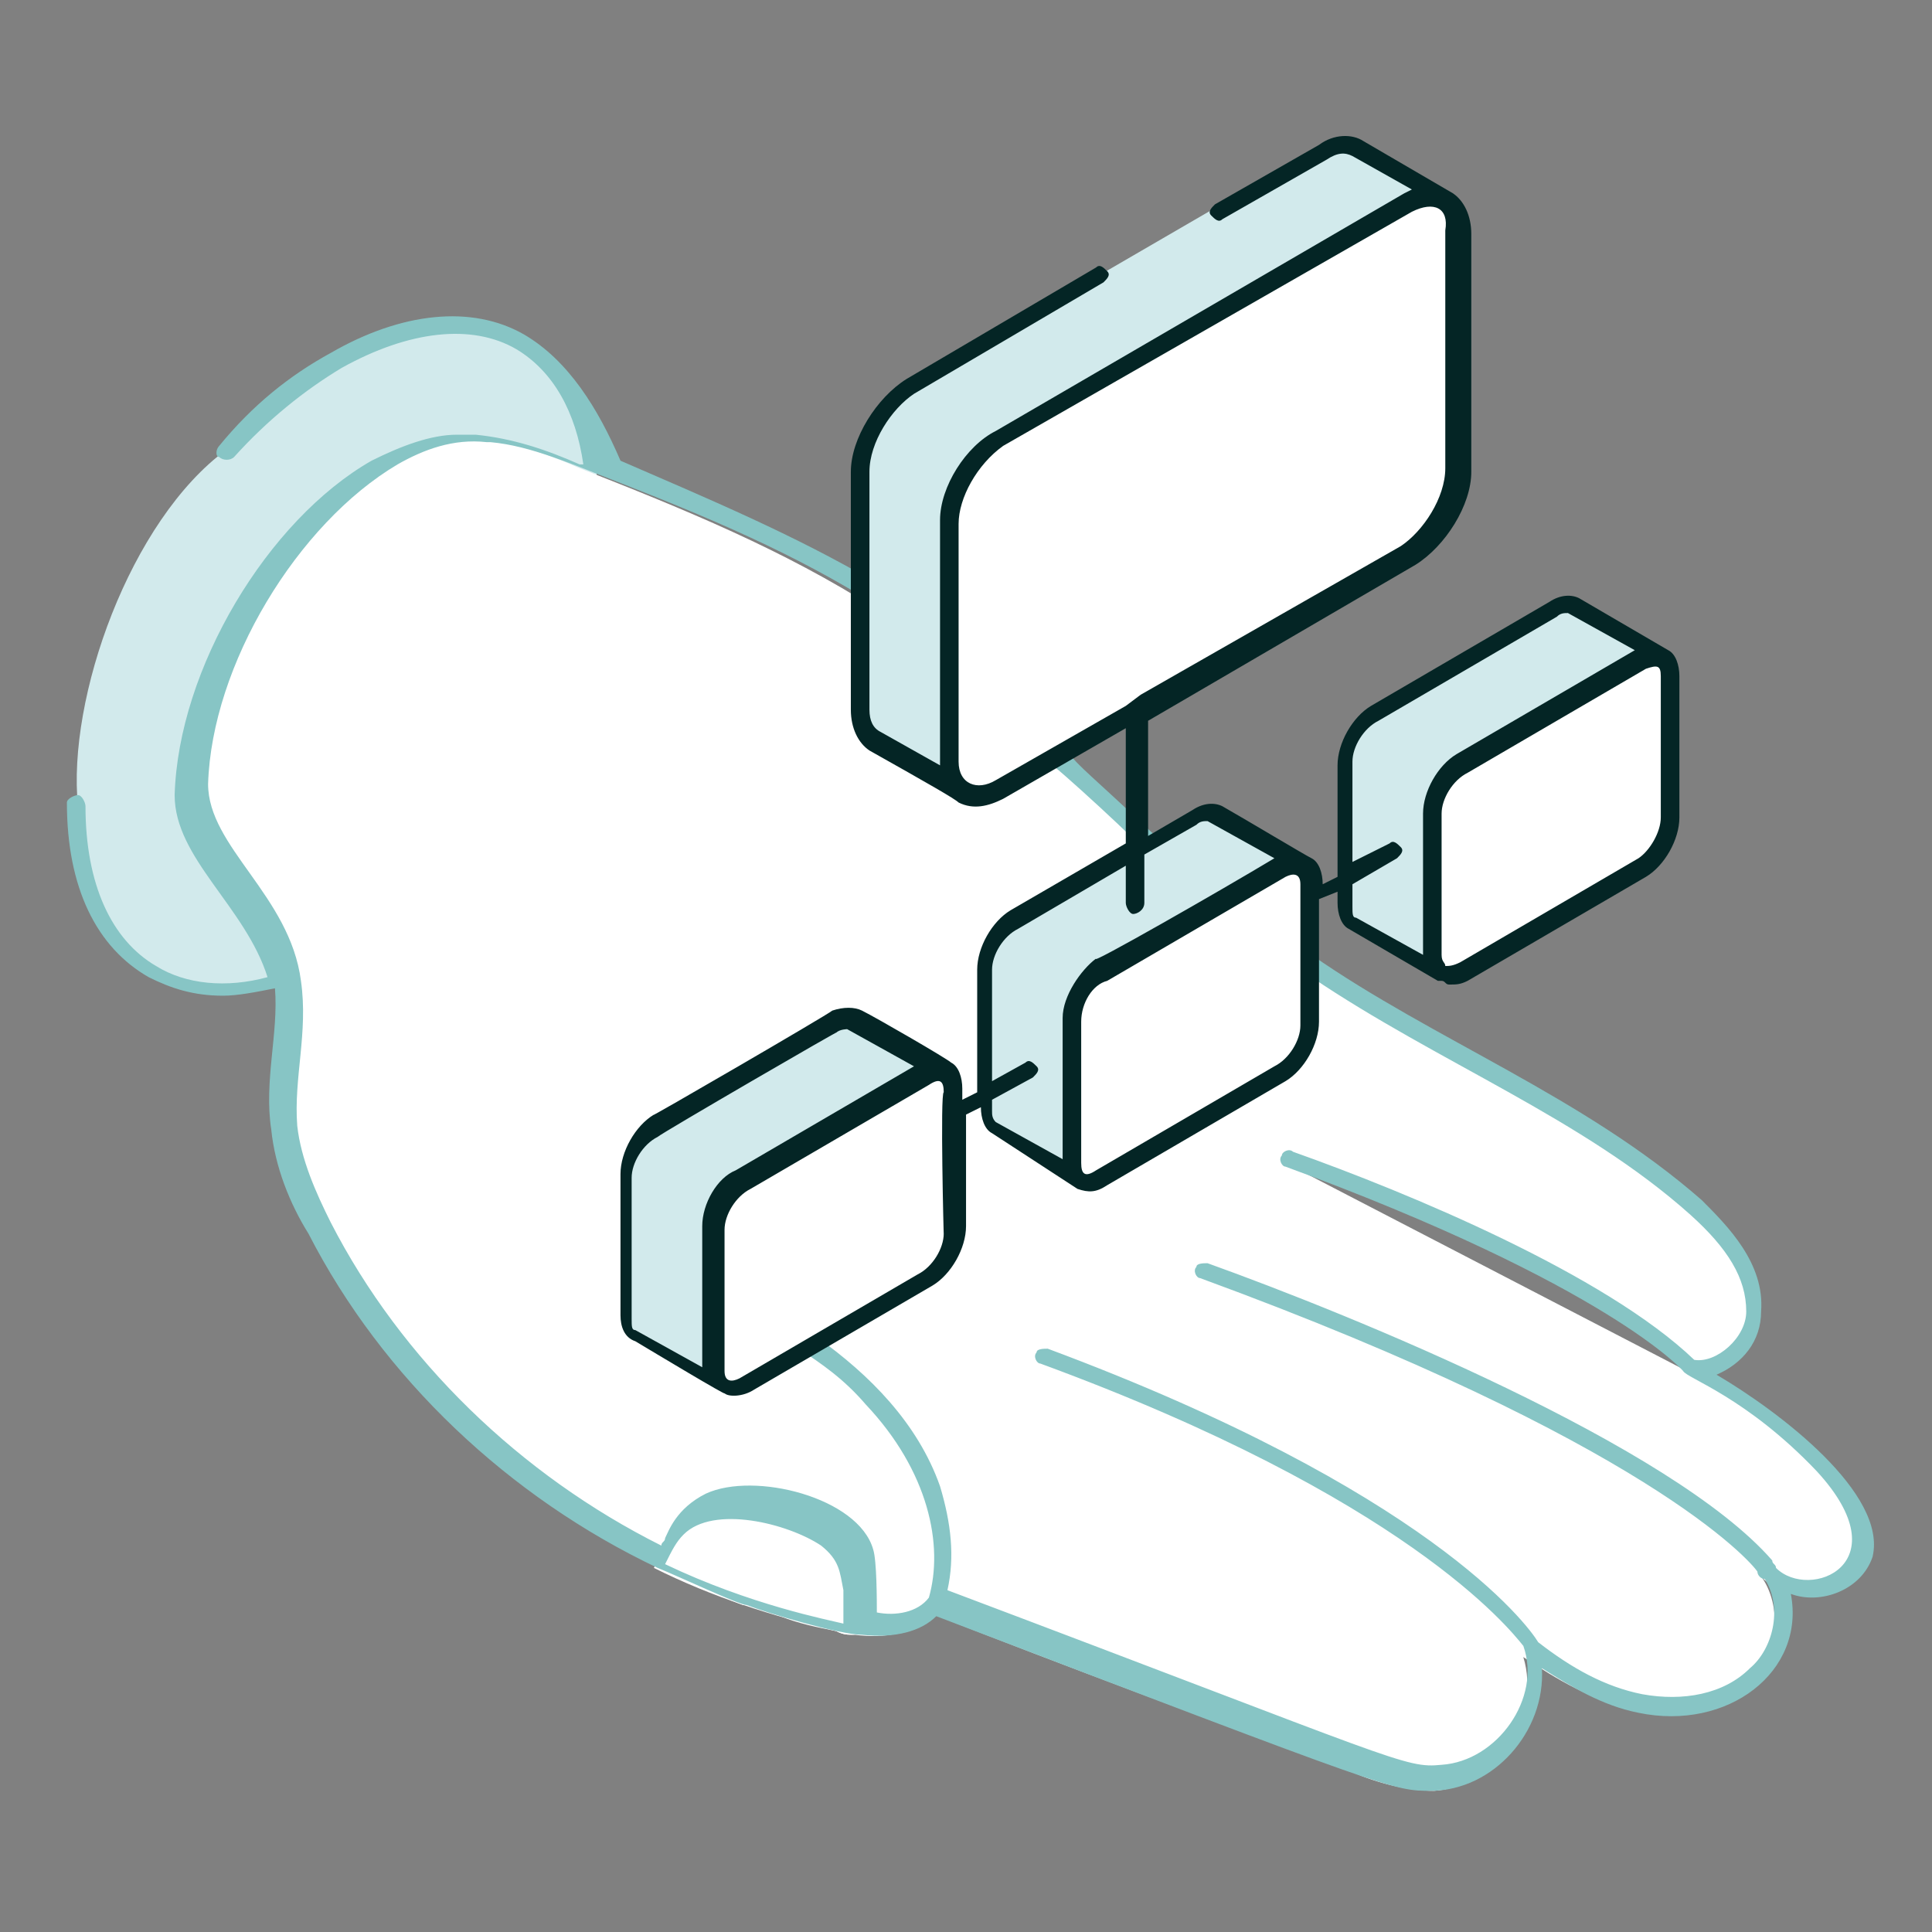 <svg width="48" height="48" viewBox="0 0 48 48" fill="none" xmlns="http://www.w3.org/2000/svg">
<rect x="0" y="0" width="48" height="48" fill="#808080" stroke="none"/>
<path d="M5.63 11.169C6.461 10.246 7.384 9.508 8.399 8.862C11.999 6.831 14.861 8.493 14.861 12.554C14.861 16.708 11.999 21.693 8.399 23.723C4.799 25.754 1.938 24.093 1.938 20.031C1.661 17.354 3.23 12.923 5.63 11.169Z" fill="#D2EAEC"/>
<path d="M46.061 38.77C45.692 39.693 44.215 39.877 43.661 39.046C44.307 39.785 44.215 41.077 43.477 41.816C42.738 42.554 41.631 42.739 40.615 42.462C39.6 42.277 38.677 41.723 37.846 41.169C38.307 42.646 37.108 44.4 35.631 44.493C34.984 44.493 34.246 44.308 33.6 44.031C30.092 42.739 26.584 41.446 23.077 40.062C22.707 40.616 21.969 40.708 21.231 40.616C21.046 40.616 20.954 40.616 20.769 40.523C20.308 40.431 19.846 40.339 19.384 40.154L18.554 39.877H18.461C18.184 39.785 17.815 39.6 17.538 39.508C17.446 39.508 17.354 39.416 17.354 39.416C16.985 39.323 16.707 39.139 16.431 38.954C12.831 37.2 9.784 34.246 7.846 30.739C7.477 30 7.108 29.077 7.015 28.246C6.831 26.862 7.384 25.385 7.015 24.093C6.923 23.723 6.738 23.446 6.554 23.077C6.184 22.523 5.723 21.97 5.446 21.416C5.261 21.139 5.077 20.862 4.984 20.585C4.708 20.4 4.615 20.216 4.615 20.031V19.754C4.708 16.708 6.831 13.108 9.508 11.539C10.246 11.169 10.892 10.893 11.538 10.893H11.815C12.738 10.985 13.569 11.262 14.4 11.631C16.985 12.646 19.477 13.662 21.785 15.139C25.661 17.631 28.615 21.323 32.4 23.908C35.538 26.031 39.231 27.416 42.092 30C42.831 30.646 43.569 31.57 43.569 32.493C43.569 33.323 42.646 34.062 41.907 33.969C43.108 34.616 44.215 35.446 45.231 36.37C45.785 37.108 46.338 37.939 46.061 38.77ZM41.907 34.062C41.907 34.062 40.154 31.939 31.938 28.893L41.907 34.062Z" fill="white"/>
<path d="M21.231 40.615C21.046 40.615 20.954 40.615 20.769 40.523C19.2 40.154 17.723 39.692 16.246 38.954L16.523 38.4C16.615 38.215 16.708 38.031 16.892 37.846C16.985 37.754 17.169 37.661 17.354 37.569C18.092 37.2 19.015 37.385 19.754 37.661C20.031 37.754 20.308 37.846 20.585 38.031C20.861 38.215 21.046 38.492 21.138 38.769C21.231 38.954 21.231 39.138 21.231 39.323V40.615Z" fill="white"/>
<path d="M26.493 18.646L26.031 18.923C26.216 19.015 28.431 21.046 28.524 21.231V21.046H28.708V20.769C27.047 19.2 26.862 19.108 26.493 18.646ZM42.647 34.154C43.293 33.877 43.754 33.323 43.754 32.584C43.847 31.384 42.924 30.461 42.278 29.815C39.324 27.231 35.631 25.846 32.585 23.723V24.277C35.724 26.4 39.324 27.785 42.001 30.184C42.924 31.015 43.385 31.754 43.385 32.584C43.385 33.231 42.647 33.877 42.093 33.785C39.877 31.661 34.985 29.631 32.124 28.615C32.031 28.523 31.847 28.615 31.847 28.708C31.754 28.8 31.847 28.985 31.939 28.985C39.97 31.938 41.816 34.061 41.816 34.061C41.908 34.246 43.385 34.708 45.139 36.554C47.262 38.861 44.954 39.785 44.124 38.954C44.124 38.861 44.031 38.861 44.031 38.769C41.539 35.908 33.601 32.677 30.001 31.384C29.908 31.384 29.724 31.384 29.724 31.477C29.631 31.569 29.724 31.754 29.816 31.754C40.893 35.815 43.477 38.769 43.662 39.046C43.662 39.138 43.754 39.231 43.847 39.231C44.308 39.969 44.031 40.984 43.477 41.446C42.831 42.092 41.816 42.277 40.801 42.092C39.877 41.908 39.047 41.446 38.216 40.8C37.939 40.338 35.447 37.015 26.031 33.508C25.939 33.508 25.754 33.508 25.754 33.6C25.662 33.692 25.754 33.877 25.847 33.877C34.893 37.2 37.477 40.431 37.847 40.892C38.308 42.184 37.201 43.754 35.816 43.846C34.893 43.938 34.801 43.754 23.539 39.508C23.724 38.677 23.631 37.846 23.354 36.923C22.801 35.354 21.601 34.154 20.308 33.231L19.847 33.508C20.401 33.877 20.954 34.246 21.508 34.892C23.078 36.554 23.447 38.4 23.078 39.692C22.801 40.061 22.247 40.154 21.785 40.061C21.785 39.785 21.785 38.769 21.693 38.492C21.324 37.2 18.739 36.554 17.539 37.108C16.801 37.477 16.616 38.031 16.524 38.215C16.524 38.308 16.431 38.308 16.431 38.4C12.924 36.646 9.97 33.785 8.216 30.369C7.847 29.631 7.477 28.8 7.385 27.969C7.293 26.769 7.662 25.661 7.477 24.369C7.201 22.246 5.17 21.046 5.17 19.477C5.262 16.523 7.385 13.015 9.877 11.538C10.524 11.169 11.262 10.892 12.093 10.985H12.185C13.201 11.077 14.216 11.538 15.416 12C17.539 12.831 19.754 13.754 21.785 15.046V14.492C19.754 13.292 17.539 12.369 15.416 11.446C14.862 10.154 14.124 8.954 13.016 8.308C11.724 7.569 9.97 7.754 8.216 8.769C7.201 9.323 6.277 10.061 5.447 11.077C5.354 11.169 5.354 11.354 5.447 11.354C5.539 11.446 5.724 11.446 5.816 11.354C6.647 10.431 7.57 9.692 8.493 9.138C10.154 8.215 11.724 8.031 12.831 8.677C13.754 9.231 14.308 10.246 14.493 11.538H14.401C13.57 11.169 12.739 10.892 11.816 10.8H11.354C10.708 10.8 9.97 11.077 9.231 11.446C6.647 12.923 4.431 16.615 4.339 19.754C4.339 21.323 6.093 22.523 6.647 24.277C5.631 24.554 4.616 24.461 3.877 24C2.77 23.354 2.124 21.969 2.124 20.031C2.124 19.938 2.031 19.754 1.939 19.754C1.847 19.754 1.662 19.846 1.662 19.938C1.662 22.061 2.401 23.538 3.693 24.277C4.247 24.554 4.801 24.738 5.539 24.738C5.908 24.738 6.37 24.646 6.831 24.554C6.924 25.661 6.554 26.861 6.739 28.061C6.831 28.985 7.201 29.908 7.662 30.646C9.508 34.246 12.647 37.2 16.339 38.954C16.801 39.138 18.37 39.877 18.554 39.877C19.016 40.061 20.862 40.615 21.416 40.615C22.247 40.708 22.893 40.523 23.262 40.154C34.616 44.492 34.616 44.492 35.539 44.492C37.108 44.492 38.401 43.015 38.308 41.446C39.047 41.908 39.785 42.369 40.708 42.554C42.924 43.015 44.862 41.538 44.493 39.6C45.231 39.877 46.247 39.508 46.524 38.677C46.893 37.108 44.216 35.077 42.647 34.154ZM20.954 40.338C20.585 40.246 18.647 39.877 16.524 38.861C16.708 38.492 16.801 38.308 16.985 38.123C17.724 37.385 19.57 37.846 20.401 38.4C20.862 38.769 20.862 39.046 20.954 39.508V40.338Z" fill="#87C5C5"/>
<path d="M37.662 15.6L38.585 15.046C38.77 14.954 38.955 14.954 39.139 14.954L41.355 16.246C41.262 16.154 41.078 16.154 40.801 16.339L36.37 18.923C36.001 19.2 35.631 19.754 35.631 20.216V23.723C35.631 24 35.724 24.093 35.816 24.185L33.601 22.893C33.508 22.8 33.416 22.616 33.416 22.431V18.923C33.416 18.462 33.785 17.908 34.154 17.631L35.724 16.708L37.662 15.6Z" fill="#D2EAEC"/>
<path d="M40.8 16.338C41.169 16.061 41.538 16.338 41.538 16.8V20.307C41.538 20.769 41.261 21.323 40.8 21.6L36.369 24.184C35.999 24.461 35.63 24.184 35.63 23.723V20.215C35.63 19.753 35.999 19.2 36.369 18.923L40.8 16.338ZM34.615 21.046L30.092 23.723L34.615 21.046Z" fill="white"/>
<path d="M32.399 21.415C32.307 21.323 32.123 21.323 31.846 21.508L27.415 24.092C27.046 24.369 26.676 24.923 26.676 25.385V28.892C26.676 29.169 26.769 29.262 26.861 29.354L24.646 28.061C24.553 27.969 24.461 27.785 24.461 27.6V24.092C24.461 23.631 24.83 23.077 25.199 22.8L29.63 20.215C29.815 20.123 29.999 20.123 30.184 20.123L32.399 21.415Z" fill="#D2EAEC"/>
<path d="M31.846 21.508C32.216 21.231 32.585 21.508 32.585 21.97V25.477C32.585 25.939 32.216 26.493 31.846 26.77L27.416 29.354C27.046 29.631 26.677 29.446 26.677 28.893V25.385C26.677 24.923 27.046 24.369 27.416 24.093L31.846 21.508ZM25.662 26.585L21.139 29.169L25.662 26.585Z" fill="white"/>
<path d="M19.569 26.03L20.677 25.384C20.861 25.292 21.046 25.292 21.23 25.292L23.446 26.584C23.354 26.492 23.169 26.492 22.892 26.677L18.461 29.261C18.092 29.538 17.723 30.092 17.723 30.553V34.061C17.723 34.338 17.815 34.431 17.907 34.523L15.784 33.23C15.692 33.138 15.6 32.953 15.6 32.769V29.261C15.6 28.8 15.877 28.246 16.338 27.969L17.815 27.138L19.569 26.03Z" fill="#D2EAEC"/>
<path d="M22.892 26.677C23.261 26.4 23.63 26.677 23.63 27.138V30.646C23.63 31.108 23.261 31.661 22.892 31.938L18.461 34.431C18.092 34.708 17.723 34.431 17.723 33.969V30.461C17.723 30 18.092 29.446 18.461 29.169L22.892 26.677ZM28.153 14.677L28.246 22.431L28.153 14.677Z" fill="white"/>
<path d="M30.185 5.169L32.77 3.692C33.139 3.507 33.416 3.507 33.601 3.6L35.816 4.892C35.631 4.8 35.262 4.8 34.985 4.984L24.831 10.892C24.185 11.261 23.631 12.184 23.631 13.015V18.923C23.631 19.292 23.724 19.569 24.001 19.661L21.785 18.369C21.601 18.277 21.416 18 21.416 17.631V11.723C21.416 10.984 21.97 9.969 22.616 9.6L27.324 6.83" fill="#D2EAEC"/>
<path d="M34.985 4.985C35.631 4.615 36.185 4.892 36.185 5.723V11.631C36.185 12.369 35.631 13.385 34.985 13.754L24.831 19.569C24.185 19.939 23.631 19.662 23.631 18.831V12.923C23.631 12.185 24.185 11.169 24.831 10.8L34.985 4.985Z" fill="white"/>
<path d="M41.724 16.8C41.724 16.523 41.631 16.246 41.447 16.154L39.231 14.861C39.047 14.769 38.77 14.769 38.493 14.954L34.062 17.538C33.601 17.815 33.231 18.461 33.231 19.015V21.785L32.862 21.969C32.862 21.692 32.77 21.415 32.585 21.323C32.401 21.231 31.016 20.4 30.37 20.031C30.185 19.938 29.908 19.938 29.631 20.123L28.524 20.769V17.908L35.17 14.031C35.908 13.569 36.554 12.554 36.554 11.723V5.815C36.554 5.354 36.37 4.984 36.093 4.8L33.878 3.508C33.601 3.323 33.139 3.323 32.77 3.6L30.185 5.077C30.093 5.169 30.001 5.261 30.093 5.354C30.185 5.446 30.278 5.538 30.37 5.446L32.955 3.969C33.231 3.784 33.416 3.784 33.601 3.877L35.078 4.708L34.893 4.8L24.739 10.708C24.001 11.077 23.355 12.092 23.355 12.923V19.015L21.878 18.184C21.693 18.092 21.601 17.908 21.601 17.631V11.723C21.601 10.985 22.154 10.154 22.708 9.784L27.416 7.015C27.508 6.923 27.601 6.831 27.508 6.738C27.416 6.646 27.324 6.554 27.231 6.646L22.524 9.415C21.785 9.877 21.139 10.892 21.139 11.723V17.631C21.139 18.092 21.324 18.461 21.601 18.646C23.078 19.477 23.724 19.846 23.816 19.938C24.185 20.123 24.555 20.031 24.924 19.846L27.97 18.092V20.954L25.108 22.615C24.647 22.892 24.278 23.538 24.278 24.092V27.138L23.908 27.323V27.046C23.908 26.769 23.816 26.492 23.631 26.4C23.539 26.308 21.785 25.292 21.416 25.108C21.231 25.015 20.954 25.015 20.678 25.108C20.585 25.2 15.97 27.877 16.247 27.692C15.785 27.969 15.416 28.615 15.416 29.169V32.677C15.416 32.954 15.508 33.231 15.785 33.323C16.247 33.6 18.093 34.708 18.001 34.615C18.093 34.708 18.462 34.708 18.739 34.523L23.17 31.938C23.631 31.661 24.001 31.015 24.001 30.461V27.692L24.37 27.508C24.37 27.785 24.462 28.061 24.647 28.154L26.77 29.538C27.047 29.631 27.231 29.631 27.508 29.446L31.939 26.861C32.401 26.584 32.77 25.938 32.77 25.384V22.338L33.231 22.154V22.431C33.231 22.708 33.324 22.985 33.508 23.077L35.724 24.369H35.816C35.908 24.369 35.908 24.461 36.001 24.461C36.185 24.461 36.278 24.461 36.462 24.369L40.893 21.785C41.355 21.508 41.724 20.861 41.724 20.308V16.8ZM24.739 19.384C24.278 19.661 23.816 19.477 23.816 18.923V13.015C23.816 12.369 24.278 11.538 24.924 11.077L35.078 5.261C35.631 4.984 36.001 5.169 35.908 5.723V11.631C35.908 12.369 35.355 13.2 34.801 13.569L28.339 17.261L27.97 17.538L24.739 19.384ZM17.447 30.461V33.969L15.785 33.046C15.693 33.046 15.693 32.954 15.693 32.769V29.261C15.693 28.892 15.97 28.431 16.339 28.246C16.431 28.154 21.047 25.477 20.77 25.661C20.862 25.569 21.047 25.569 21.047 25.569L22.708 26.492L18.278 29.077C17.816 29.261 17.447 29.908 17.447 30.461ZM23.447 30.646C23.447 31.015 23.17 31.477 22.801 31.661L18.37 34.246C18.185 34.338 18.001 34.338 18.001 34.061V30.554C18.001 30.184 18.278 29.723 18.647 29.538L23.078 26.954C23.355 26.769 23.447 26.861 23.447 27.138C23.355 27.138 23.447 30.831 23.447 30.646ZM26.401 25.292V28.8L24.739 27.877C24.647 27.785 24.647 27.692 24.647 27.6V27.323L25.662 26.769C25.755 26.677 25.847 26.584 25.755 26.492C25.662 26.4 25.57 26.308 25.478 26.4L24.647 26.861V24.092C24.647 23.723 24.924 23.261 25.293 23.077L27.97 21.508V22.431C27.97 22.523 28.062 22.708 28.154 22.708C28.247 22.708 28.431 22.615 28.431 22.431V21.231L29.724 20.492C29.816 20.4 29.908 20.4 30.001 20.4L31.662 21.323C30.278 22.154 27.047 24 27.231 23.815C26.862 24.092 26.401 24.738 26.401 25.292ZM32.308 25.477C32.308 25.846 32.031 26.308 31.662 26.492L27.231 29.077C26.954 29.261 26.862 29.169 26.862 28.892V25.384C26.862 24.923 27.139 24.461 27.508 24.369L31.939 21.785C32.124 21.692 32.308 21.692 32.308 21.969V25.477ZM35.355 20.215V23.723L33.693 22.8C33.601 22.8 33.601 22.708 33.601 22.523V21.969L34.708 21.323C34.801 21.231 34.893 21.138 34.801 21.046C34.708 20.954 34.616 20.861 34.524 20.954L33.601 21.415V18.923C33.601 18.554 33.878 18.092 34.247 17.908L38.678 15.323C38.77 15.231 38.862 15.231 38.955 15.231L40.616 16.154L36.185 18.738C35.724 19.015 35.355 19.661 35.355 20.215ZM40.708 21.323L36.278 23.908C36.093 24 36.001 24 35.908 24C35.908 23.908 35.816 23.908 35.816 23.723V20.215C35.816 19.846 36.093 19.384 36.462 19.2L40.893 16.615C41.17 16.523 41.262 16.523 41.262 16.8V20.308C41.262 20.677 40.985 21.138 40.708 21.323Z" fill="#042525"/>
</svg>

